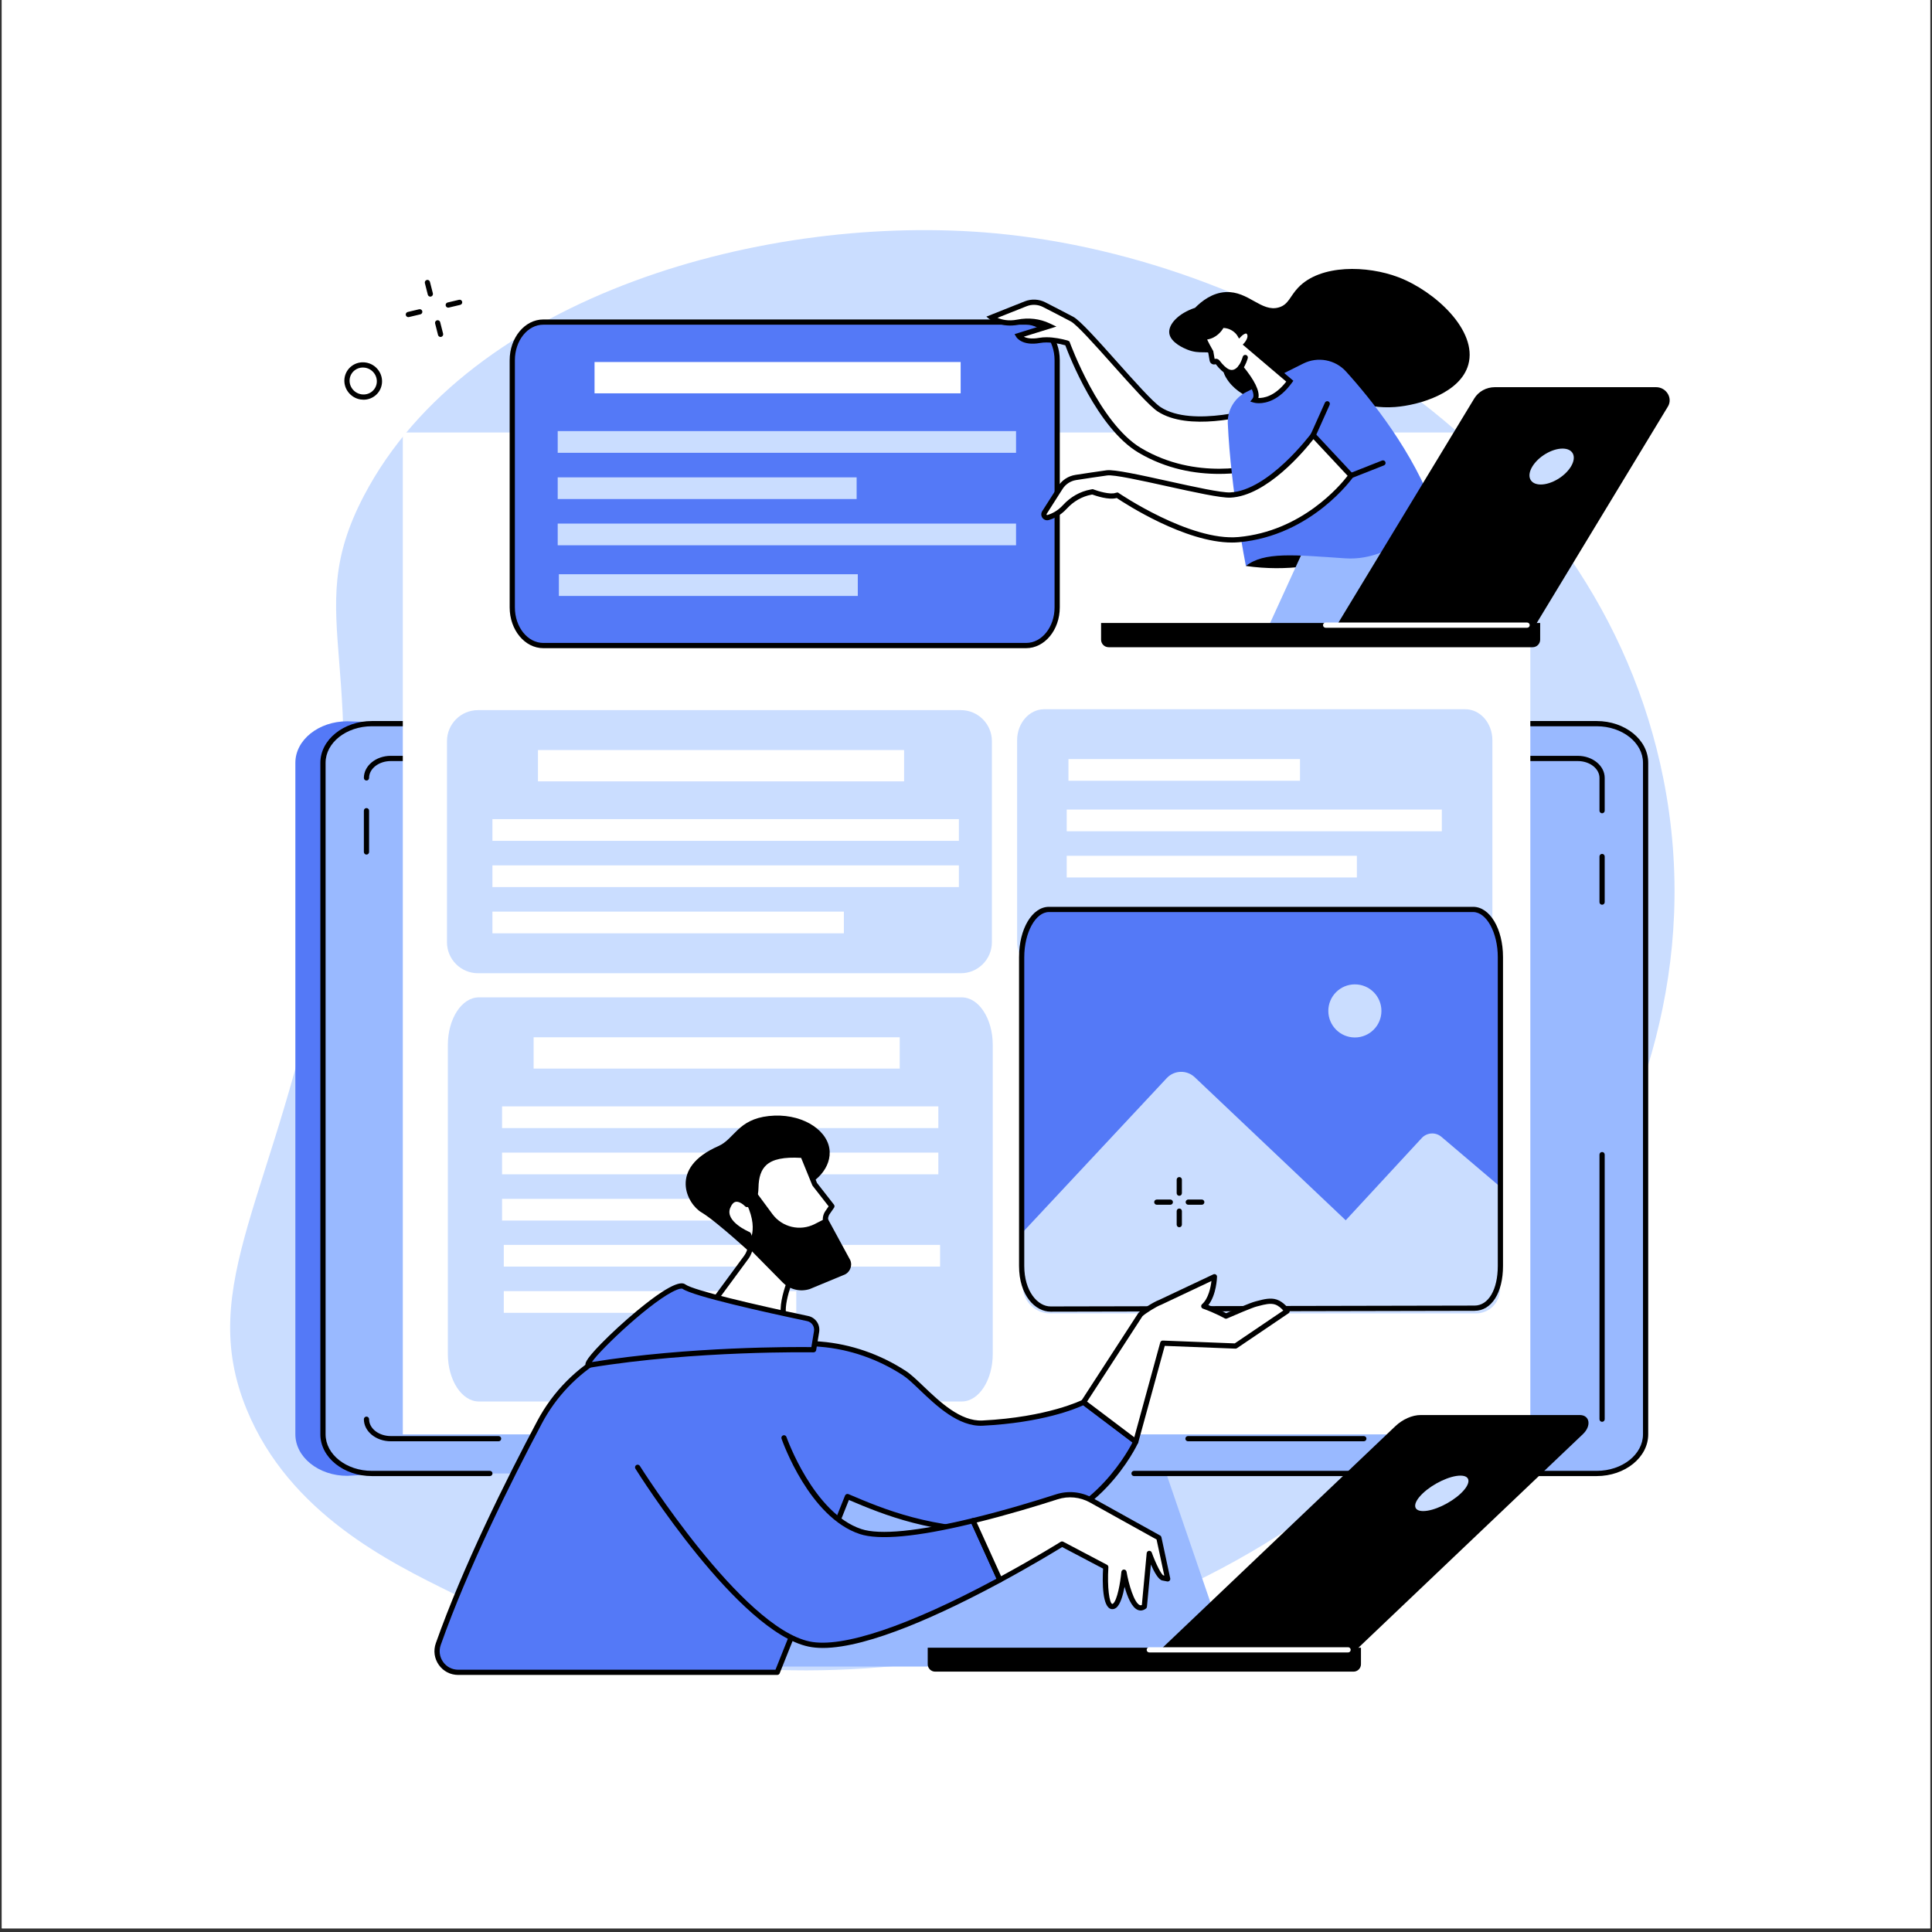 <svg xmlns="http://www.w3.org/2000/svg" xmlns:xlink="http://www.w3.org/1999/xlink" width="700" viewBox="0 0 525 525" height="700" preserveAspectRatio="xMidYMid meet"><rect x="0" y="0" width="525" height="525" fill="#333333" stroke="none"/><defs><clipPath id="2f34af3a72"><path d="M 0.5 0 L 524.5 0 L 524.5 524 L 0.5 524 Z M 0.5 0 " clip-rule="nonzero"></path></clipPath></defs><g clip-path="url(#2f34af3a72)"><path fill="#ffffff" d="M 0.5 0 L 524.5 0 L 524.5 524 L 0.5 524 Z M 0.5 0 " fill-opacity="1" fill-rule="nonzero"></path><path fill="#ffffff" d="M 0.5 0 L 524.5 0 L 524.5 524 L 0.5 524 Z M 0.5 0 " fill-opacity="1" fill-rule="nonzero"></path></g><path fill="#caddff" d="M 67.09 383.137 C 78.672 411.172 105.699 424.445 122.973 432.93 C 191.066 466.375 294.469 462.535 368.863 401.68 C 386.273 387.434 472.078 312.82 452.02 211.684 C 434.289 122.277 345.363 70.352 270.496 63.406 C 208.477 57.648 127.5 80.152 98.914 134.668 C 80.941 168.945 102.574 179.852 87.91 257.543 C 75.215 324.789 52.922 348.852 67.09 383.137 " fill-opacity="1" fill-rule="nonzero"></path><path fill="#5479f7" d="M 421.215 206.098 L 94.359 196.004 C 86.586 196.004 80.262 201.062 80.262 207.277 L 80.262 389.762 C 80.262 395.98 86.586 401.039 94.359 401.039 L 212.461 394.637 L 197.297 438.898 L 181.254 439 C 176.25 439 172.184 442.254 172.184 446.258 C 172.184 450.258 176.25 453.512 181.254 453.512 L 315.613 448.387 C 320.617 448.387 311.254 401.039 311.254 401.039 C 311.254 401.039 428.988 206.098 421.215 206.098 " fill-opacity="1" fill-rule="nonzero"></path><path fill="#99b9ff" d="M 309.145 377.707 L 225.793 377.707 L 202.148 446.727 L 332.789 446.727 L 309.145 377.707 " fill-opacity="1" fill-rule="nonzero"></path><path fill="#99b9ff" d="M 433.875 196.645 L 101.062 196.645 C 93.719 196.645 87.762 201.406 87.762 207.277 L 87.762 389.762 C 87.762 395.637 93.719 400.398 101.062 400.398 L 433.875 400.398 C 441.219 400.398 447.172 395.637 447.172 389.762 L 447.172 207.277 C 447.172 201.406 441.219 196.645 433.875 196.645 " fill-opacity="1" fill-rule="nonzero"></path><path fill="#99b9ff" d="M 346.977 439.637 L 187.961 439.637 C 183.391 439.637 179.684 442.602 179.684 446.258 C 179.684 449.91 183.391 452.875 187.961 452.875 L 346.977 452.875 C 351.547 452.875 355.254 449.91 355.254 446.258 C 355.254 442.602 351.547 439.637 346.977 439.637 " fill-opacity="1" fill-rule="nonzero"></path><path fill="#000000" d="M 335.41 453.586 L 293.465 453.586 C 293.07 453.586 292.754 453.27 292.754 452.875 C 292.754 452.484 293.07 452.168 293.465 452.168 L 335.41 452.168 C 335.801 452.168 336.121 452.484 336.121 452.875 C 336.121 453.27 335.801 453.586 335.41 453.586 " fill-opacity="1" fill-rule="nonzero"></path><path fill="#000000" d="M 433.871 401.109 L 308.156 401.109 C 307.766 401.109 307.449 400.793 307.449 400.398 C 307.449 400.008 307.766 399.691 308.156 399.691 L 433.871 399.691 C 440.816 399.691 446.465 395.238 446.465 389.766 L 446.465 207.281 C 446.465 201.809 440.816 197.352 433.871 197.352 L 101.062 197.352 C 94.121 197.352 88.473 201.809 88.473 207.281 L 88.473 389.766 C 88.473 395.238 94.121 399.691 101.062 399.691 L 133.117 399.691 C 133.512 399.691 133.828 400.008 133.828 400.398 C 133.828 400.793 133.512 401.109 133.117 401.109 L 101.062 401.109 C 93.34 401.109 87.055 396.02 87.055 389.766 L 87.055 207.281 C 87.055 201.023 93.34 195.934 101.062 195.934 L 433.871 195.934 C 441.598 195.934 447.883 201.023 447.883 207.281 L 447.883 389.766 C 447.883 396.02 441.598 401.109 433.871 401.109 " fill-opacity="1" fill-rule="nonzero"></path><path fill="#000000" d="M 435.348 386.363 C 434.957 386.363 434.641 386.047 434.641 385.656 L 434.641 313.754 C 434.641 313.363 434.957 313.047 435.348 313.047 C 435.742 313.047 436.059 313.363 436.059 313.754 L 436.059 385.656 C 436.059 386.047 435.742 386.363 435.348 386.363 " fill-opacity="1" fill-rule="nonzero"></path><path fill="#000000" d="M 370.605 391.652 L 322.824 391.652 C 322.434 391.652 322.117 391.336 322.117 390.945 C 322.117 390.551 322.434 390.234 322.824 390.234 L 370.605 390.234 C 370.996 390.234 371.316 390.551 371.316 390.945 C 371.316 391.336 370.996 391.652 370.605 391.652 " fill-opacity="1" fill-rule="nonzero"></path><path fill="#000000" d="M 135.484 391.652 L 106.199 391.652 C 102.16 391.652 98.879 388.961 98.879 385.656 C 98.879 385.266 99.195 384.945 99.586 384.945 C 99.977 384.945 100.297 385.266 100.297 385.656 C 100.297 388.18 102.945 390.234 106.199 390.234 L 135.484 390.234 C 135.875 390.234 136.195 390.551 136.195 390.945 C 136.195 391.336 135.875 391.652 135.484 391.652 " fill-opacity="1" fill-rule="nonzero"></path><path fill="#000000" d="M 99.586 232.223 C 99.195 232.223 98.879 231.902 98.879 231.508 L 98.879 220.289 C 98.879 219.898 99.195 219.582 99.586 219.582 C 99.977 219.582 100.297 219.898 100.297 220.289 L 100.297 231.508 C 100.297 231.902 99.977 232.223 99.586 232.223 " fill-opacity="1" fill-rule="nonzero"></path><path fill="#000000" d="M 99.586 212.098 C 99.195 212.098 98.879 211.777 98.879 211.387 C 98.879 208.078 102.16 205.387 106.199 205.387 L 125.383 205.387 C 125.773 205.387 126.09 205.703 126.09 206.098 C 126.09 206.488 125.773 206.809 125.383 206.809 L 106.199 206.809 C 102.945 206.809 100.297 208.863 100.297 211.387 C 100.297 211.777 99.977 212.098 99.586 212.098 " fill-opacity="1" fill-rule="nonzero"></path><path fill="#000000" d="M 435.348 221 C 434.957 221 434.641 220.684 434.641 220.289 L 434.641 211.387 C 434.641 208.863 431.992 206.809 428.734 206.809 L 409.012 206.809 C 408.621 206.809 408.301 206.488 408.301 206.098 C 408.301 205.707 408.621 205.391 409.012 205.391 L 428.734 205.391 C 432.773 205.391 436.059 208.078 436.059 211.387 L 436.059 220.289 C 436.059 220.684 435.742 221 435.348 221 " fill-opacity="1" fill-rule="nonzero"></path><path fill="#000000" d="M 435.348 245.852 C 434.957 245.852 434.641 245.535 434.641 245.145 L 434.641 232.746 C 434.641 232.355 434.957 232.035 435.348 232.035 C 435.742 232.035 436.059 232.355 436.059 232.746 L 436.059 245.145 C 436.059 245.535 435.742 245.852 435.348 245.852 " fill-opacity="1" fill-rule="nonzero"></path><path fill="#ffffff" d="M 415.848 389.777 L 109.461 389.777 L 109.461 117.527 L 415.848 117.527 L 415.848 389.777 " fill-opacity="1" fill-rule="nonzero"></path><path fill="#caddff" d="M 261.105 192.969 L 129.895 192.969 C 125.238 192.969 121.461 196.742 121.461 201.398 L 121.461 256.035 C 121.461 260.691 125.238 264.465 129.895 264.465 L 261.105 264.465 C 265.758 264.465 269.535 260.691 269.535 256.035 L 269.535 201.398 C 269.535 196.742 265.758 192.969 261.105 192.969 " fill-opacity="1" fill-rule="nonzero"></path><path fill="#ffffff" d="M 245.676 212.324 L 146.188 212.324 L 146.188 203.816 L 245.676 203.816 L 245.676 212.324 " fill-opacity="1" fill-rule="nonzero"></path><path fill="#ffffff" d="M 260.566 228.488 L 133.812 228.488 L 133.812 222.59 L 260.566 222.59 L 260.566 228.488 " fill-opacity="1" fill-rule="nonzero"></path><path fill="#ffffff" d="M 260.566 241.051 L 133.812 241.051 L 133.812 235.156 L 260.566 235.156 L 260.566 241.051 " fill-opacity="1" fill-rule="nonzero"></path><path fill="#ffffff" d="M 229.312 253.617 L 133.812 253.617 L 133.812 247.723 L 229.312 247.723 L 229.312 253.617 " fill-opacity="1" fill-rule="nonzero"></path><path fill="#caddff" d="M 398.188 192.73 L 283.742 192.73 C 279.684 192.73 276.391 196.504 276.391 201.16 L 276.391 255.801 C 276.391 260.457 279.684 264.23 283.742 264.23 L 398.188 264.23 C 402.246 264.23 405.539 260.457 405.539 255.801 L 405.539 201.16 C 405.539 196.504 402.246 192.73 398.188 192.73 " fill-opacity="1" fill-rule="nonzero"></path><path fill="#ffffff" d="M 391.805 225.883 L 289.867 225.883 L 289.867 219.988 L 391.805 219.988 L 391.805 225.883 " fill-opacity="1" fill-rule="nonzero"></path><path fill="#ffffff" d="M 353.258 212.164 L 290.34 212.164 L 290.34 206.27 L 353.258 206.27 L 353.258 212.164 " fill-opacity="1" fill-rule="nonzero"></path><path fill="#ffffff" d="M 368.715 238.445 L 289.867 238.445 L 289.867 232.551 L 368.715 232.551 L 368.715 238.445 " fill-opacity="1" fill-rule="nonzero"></path><path fill="#caddff" d="M 391.805 251.012 L 289.867 251.012 L 289.867 245.117 L 391.805 245.117 L 391.805 251.012 " fill-opacity="1" fill-rule="nonzero"></path><path fill="#caddff" d="M 261.34 271.023 L 130.129 271.023 C 125.473 271.023 121.699 276.82 121.699 283.969 L 121.699 367.891 C 121.699 375.039 125.473 380.84 130.129 380.84 L 261.34 380.84 C 265.996 380.84 269.77 375.039 269.77 367.891 L 269.77 283.969 C 269.77 276.82 265.996 271.023 261.34 271.023 " fill-opacity="1" fill-rule="nonzero"></path><path fill="#ffffff" d="M 244.492 290.379 L 145.004 290.379 L 145.004 281.871 L 244.492 281.871 L 244.492 290.379 " fill-opacity="1" fill-rule="nonzero"></path><path fill="#ffffff" d="M 254.984 306.543 L 136.43 306.543 L 136.43 300.645 L 254.984 300.645 L 254.984 306.543 " fill-opacity="1" fill-rule="nonzero"></path><path fill="#ffffff" d="M 254.984 319.105 L 136.43 319.105 L 136.43 313.211 L 254.984 313.211 L 254.984 319.105 " fill-opacity="1" fill-rule="nonzero"></path><path fill="#ffffff" d="M 219.219 331.672 L 136.43 331.672 L 136.43 325.777 L 219.219 325.777 L 219.219 331.672 " fill-opacity="1" fill-rule="nonzero"></path><path fill="#ffffff" d="M 255.457 344.18 L 136.902 344.18 L 136.902 338.285 L 255.457 338.285 L 255.457 344.18 " fill-opacity="1" fill-rule="nonzero"></path><path fill="#ffffff" d="M 216.379 356.746 L 136.902 356.746 L 136.902 350.848 L 216.379 350.848 L 216.379 356.746 " fill-opacity="1" fill-rule="nonzero"></path><path fill="#5479f7" d="M 400.312 247.133 L 285.031 247.133 C 280.938 247.133 277.625 252.926 277.625 260.078 L 277.625 344 C 277.625 351.148 281.406 355.723 285.496 355.723 L 400.691 355.488 C 404.781 355.488 407.719 351.148 407.719 344 L 407.719 260.078 C 407.719 252.926 404.402 247.133 400.312 247.133 " fill-opacity="1" fill-rule="nonzero"></path><path fill="#caddff" d="M 276.98 335.852 L 317.055 292.961 C 319.086 290.789 322.5 290.684 324.66 292.73 L 365.684 331.598 L 386.344 309.25 C 387.754 307.727 390.113 307.582 391.695 308.926 L 407.789 322.605 L 407.594 350.426 C 407.57 354.012 404.66 356.906 401.074 356.906 L 285.383 356.906 C 281.453 356.906 278.191 353.859 277.93 349.938 L 276.98 335.852 " fill-opacity="1" fill-rule="nonzero"></path><path fill="#caddff" d="M 375.387 274.707 C 375.387 278.691 372.156 281.922 368.172 281.922 C 364.188 281.922 360.957 278.691 360.957 274.707 C 360.957 270.719 364.188 267.492 368.172 267.492 C 372.156 267.492 375.387 270.719 375.387 274.707 " fill-opacity="1" fill-rule="nonzero"></path><path fill="#000000" d="M 285.031 247.84 C 281.398 247.84 278.332 253.445 278.332 260.078 L 278.332 344 C 278.332 350.895 281.973 355.012 285.496 355.012 L 400.688 354.777 C 404.473 354.777 407.008 350.445 407.008 344 L 407.008 260.078 C 407.008 253.445 403.941 247.84 400.312 247.84 Z M 285.496 356.434 C 281.336 356.434 276.914 352.074 276.914 344 L 276.914 260.078 C 276.914 252.418 280.48 246.422 285.031 246.422 L 400.312 246.422 C 404.863 246.422 408.426 252.418 408.426 260.078 L 408.426 344 C 408.426 351.293 405.316 356.195 400.691 356.195 L 285.496 356.434 " fill-opacity="1" fill-rule="nonzero"></path><path fill="#5479f7" d="M 278.844 87.523 L 147.633 87.523 C 142.977 87.523 139.203 92.164 139.203 97.887 L 139.203 165.059 C 139.203 170.781 142.977 175.422 147.633 175.422 L 278.844 175.422 C 283.5 175.422 287.277 170.781 287.277 165.059 L 287.277 97.887 C 287.277 92.164 283.5 87.523 278.844 87.523 " fill-opacity="1" fill-rule="nonzero"></path><path fill="#000000" d="M 147.633 88.23 C 143.375 88.23 139.914 92.562 139.914 97.887 L 139.914 165.059 C 139.914 170.383 143.375 174.711 147.633 174.711 L 278.848 174.711 C 283.102 174.711 286.566 170.383 286.566 165.059 L 286.566 97.887 C 286.566 92.562 283.102 88.23 278.848 88.23 Z M 278.848 176.133 L 147.633 176.133 C 142.594 176.133 138.496 171.164 138.496 165.059 L 138.496 97.887 C 138.496 91.781 142.594 86.812 147.633 86.812 L 278.848 86.812 C 283.883 86.812 287.984 91.781 287.984 97.887 L 287.984 165.059 C 287.984 171.164 283.883 176.133 278.848 176.133 " fill-opacity="1" fill-rule="nonzero"></path><path fill="#ffffff" d="M 261.047 106.883 L 161.562 106.883 L 161.562 98.375 L 261.047 98.375 L 261.047 106.883 " fill-opacity="1" fill-rule="nonzero"></path><path fill="#caddff" d="M 276.098 123.043 L 151.551 123.043 L 151.551 117.145 L 276.098 117.145 L 276.098 123.043 " fill-opacity="1" fill-rule="nonzero"></path><path fill="#caddff" d="M 232.781 135.609 L 151.551 135.609 L 151.551 129.715 L 232.781 129.715 L 232.781 135.609 " fill-opacity="1" fill-rule="nonzero"></path><path fill="#caddff" d="M 233.098 161.941 L 151.867 161.941 L 151.867 156.043 L 233.098 156.043 L 233.098 161.941 " fill-opacity="1" fill-rule="nonzero"></path><path fill="#caddff" d="M 276.098 148.172 L 151.551 148.172 L 151.551 142.277 L 276.098 142.277 L 276.098 148.172 " fill-opacity="1" fill-rule="nonzero"></path><path fill="#000000" d="M 333.148 102.59 C 336.715 108.672 345.078 109.871 346.957 110.078 C 354.582 110.934 360.207 107.27 361.727 106.203 C 364.371 107.824 370.766 111.238 379.121 110.602 C 385.719 110.094 396.844 106.801 399 99.078 C 401.578 89.836 389.949 79.109 379.973 75.32 C 371.605 72.141 358.855 71.734 352.75 78.168 C 350.504 80.531 350.164 82.762 347.512 83.535 C 342.762 84.922 339.266 79.07 333.102 79.371 C 329.41 79.547 326.523 81.852 324.742 83.645 C 320.195 85.145 317.406 88.164 317.746 90.59 C 318.102 93.121 321.797 94.656 322.52 94.953 C 326.27 96.508 328.254 94.941 330.473 96.566 C 332.438 98.008 331.641 100.016 333.148 102.59 " fill-opacity="1" fill-rule="nonzero"></path><path fill="#ffffff" d="M 342.777 111.211 C 342.777 111.211 324.066 117.188 314.969 111.211 C 310.695 108.402 294.777 88.555 291.324 86.723 C 289.227 85.602 285.965 83.93 283.73 82.785 C 282.172 81.988 280.352 81.906 278.723 82.551 L 269.426 86.25 C 269.426 86.25 272.133 88.422 276.539 87.555 C 279.383 86.992 282.328 87.277 284.945 88.52 L 285.125 88.602 L 276.77 91.203 C 276.77 91.203 278.039 93.312 282.512 92.5 C 284.875 92.074 287.727 92.605 289.887 93.203 L 290.039 93.281 C 290.039 93.281 298.023 115.445 309.734 122.383 C 326.773 132.477 344.676 126.133 344.676 126.133 L 342.777 111.211 " fill-opacity="1" fill-rule="nonzero"></path><path fill="#000000" d="M 284.367 91.641 C 286.395 91.641 288.496 92.086 290.074 92.52 L 290.215 92.574 L 290.613 92.781 L 290.707 93.039 C 290.789 93.262 298.738 115.047 310.098 121.773 C 325.027 130.621 340.805 126.57 343.898 125.637 L 342.176 112.133 C 338.41 113.23 322.867 117.246 314.578 111.805 C 312.379 110.359 307.535 104.926 302.402 99.18 C 297.594 93.785 292.613 88.211 290.988 87.348 C 288.781 86.172 285.293 84.383 283.406 83.418 C 282.031 82.719 280.418 82.641 278.984 83.211 L 271.055 86.363 C 272.16 86.844 274 87.332 276.402 86.859 C 279.496 86.246 282.547 86.602 285.246 87.879 L 287.07 88.742 L 278.215 91.496 C 278.949 91.867 280.246 92.191 282.387 91.805 C 283.023 91.688 283.691 91.641 284.367 91.641 Z M 331.25 128.777 C 324.871 128.777 317.012 127.523 309.371 122.996 C 298.191 116.375 290.531 96.645 289.484 93.828 C 287.535 93.309 284.84 92.805 282.637 93.199 C 277.738 94.086 276.223 91.672 276.16 91.566 L 275.699 90.797 L 282.992 88.523 C 281.004 87.918 278.848 87.82 276.676 88.25 C 272 89.168 269.102 86.898 268.98 86.805 L 268.031 86.043 L 278.457 81.891 C 280.273 81.172 282.312 81.266 284.051 82.152 C 285.941 83.121 289.438 84.918 291.656 86.094 C 293.504 87.078 298.34 92.496 303.465 98.234 C 308.305 103.664 313.312 109.273 315.359 110.617 C 324.066 116.34 342.375 110.598 342.559 110.535 L 343.371 110.277 L 345.453 126.613 L 344.91 126.805 C 344.809 126.84 339.172 128.777 331.25 128.777 " fill-opacity="1" fill-rule="nonzero"></path><path fill="#000000" d="M 377.539 146.004 C 377.539 146.004 361.266 157.051 338.562 153.797 C 338.562 153.797 341.629 147.871 346.879 145.742 C 352.125 143.617 377.539 146.004 377.539 146.004 " fill-opacity="1" fill-rule="nonzero"></path><path fill="#99b9ff" d="M 399.93 173.879 C 398.918 149.094 384.633 139.961 384.633 139.961 L 355.188 147.305 L 343.043 173.879 L 399.93 173.879 " fill-opacity="1" fill-rule="nonzero"></path><path fill="#5479f7" d="M 338.676 106.52 L 354.156 98.789 C 358.082 96.828 362.832 97.711 365.773 100.965 C 372.527 108.422 384.164 122.832 390.012 139.238 C 390.012 139.238 379.496 152.656 365.586 151.723 C 351.68 150.785 343.48 149.891 338.559 153.801 C 338.559 153.801 334.469 133.23 333.641 115.062 C 333.48 111.473 335.457 108.125 338.676 106.52 " fill-opacity="1" fill-rule="nonzero"></path><path fill="#ffffff" d="M 338.711 93.59 C 338.734 93.559 340.32 91.75 339.449 90.422 C 338.578 89.086 336.844 90.855 336.844 90.855 C 336.844 90.855 335.379 88.316 332.027 88.402 C 332.027 88.402 330.598 91.656 326.945 91.637 C 326.945 91.637 327.777 93.539 329.012 95.648 L 329.406 97.922 C 329.469 98.266 329.852 98.441 330.152 98.266 C 330.379 98.133 330.664 98.191 330.824 98.402 C 331.727 99.586 332.707 100.582 333.668 101.016 C 335.012 101.617 336.215 100.996 337.125 99.84 C 339.258 102.426 342.41 106.828 340.941 108.734 C 340.941 108.734 345.742 110.125 350.492 103.594 L 338.711 93.59 " fill-opacity="1" fill-rule="nonzero"></path><path fill="#000000" d="M 341.961 108.148 C 343.379 108.188 346.387 107.723 349.527 103.699 L 337.703 93.656 L 338.18 93.117 C 338.508 92.742 339.324 91.523 338.859 90.809 C 338.75 90.645 338.672 90.637 338.629 90.633 C 338.285 90.602 337.672 91.027 337.352 91.352 L 336.699 92.012 L 336.23 91.207 C 336.184 91.129 335.035 89.234 332.453 89.117 C 331.953 89.977 330.59 91.848 328.023 92.262 C 328.379 93.008 328.945 94.117 329.625 95.289 L 329.691 95.398 L 330.062 97.531 C 330.543 97.391 331.074 97.555 331.391 97.969 C 332.344 99.219 333.207 100.027 333.961 100.363 C 334.867 100.77 335.75 100.449 336.566 99.398 L 337.113 98.703 L 337.676 99.383 C 340.922 103.32 342.359 106.262 341.961 108.148 Z M 342.121 109.57 C 341.312 109.57 340.809 109.434 340.742 109.414 L 339.746 109.121 L 340.379 108.297 C 341.172 107.273 339.914 104.48 337.098 100.926 C 335.98 101.961 334.66 102.234 333.379 101.66 C 332.426 101.23 331.434 100.344 330.355 98.953 C 330.051 99.078 329.703 99.07 329.395 98.93 C 329.035 98.766 328.781 98.43 328.711 98.043 L 328.34 95.895 C 327.133 93.82 326.332 91.996 326.297 91.922 L 325.859 90.922 L 326.953 90.926 C 326.961 90.926 326.969 90.926 326.977 90.926 C 330.105 90.926 331.367 88.148 331.379 88.117 L 331.562 87.707 L 332.012 87.695 C 334.637 87.629 336.223 88.973 336.965 89.828 C 337.426 89.496 338.09 89.156 338.766 89.223 C 339.133 89.258 339.648 89.426 340.047 90.031 C 340.859 91.273 340.188 92.695 339.68 93.477 L 351.457 103.477 L 351.066 104.008 C 347.574 108.812 344.012 109.566 342.121 109.57 " fill-opacity="1" fill-rule="nonzero"></path><path fill="#000000" d="M 337.125 100.547 C 336.961 100.547 336.801 100.492 336.668 100.379 C 336.367 100.129 336.328 99.68 336.582 99.379 C 337.098 98.77 337.57 97.414 337.707 96.941 C 337.816 96.566 338.211 96.352 338.59 96.461 C 338.965 96.574 339.18 96.965 339.07 97.34 C 339.012 97.543 338.469 99.348 337.668 100.293 C 337.527 100.461 337.328 100.547 337.125 100.547 " fill-opacity="1" fill-rule="nonzero"></path><path fill="#ffffff" d="M 356.852 118.246 C 356.852 118.246 345.18 134.043 334.305 134.516 C 329.195 134.738 304.676 127.965 300.801 128.492 C 298.445 128.816 294.82 129.367 292.34 129.75 C 290.609 130.016 289.078 131.016 288.141 132.488 L 283.809 139.289 C 283.371 139.973 284.004 140.852 284.789 140.633 C 286.066 140.273 287.773 139.484 289.359 137.754 C 291.254 135.691 293.711 134.234 296.461 133.727 L 296.875 133.652 C 296.875 133.652 301.324 135.371 303.426 134.59 L 303.598 134.566 C 303.598 134.566 323.043 147.867 336.598 146.641 C 356.32 144.859 367.125 129.234 367.125 129.234 L 356.852 118.246 " fill-opacity="1" fill-rule="nonzero"></path><path fill="#000000" d="M 303.77 133.824 L 304 133.98 C 304.191 134.113 323.395 147.129 336.535 145.934 C 353.797 144.371 364.238 131.852 366.203 129.289 L 356.906 119.344 C 354.492 122.438 344.238 134.793 334.34 135.227 C 331.707 135.332 324.598 133.773 317.074 132.113 C 310.02 130.555 302.715 128.945 300.898 129.195 C 298.586 129.512 295.027 130.055 292.445 130.449 C 290.922 130.684 289.57 131.566 288.742 132.871 L 284.41 139.668 C 284.352 139.758 284.383 139.836 284.418 139.887 C 284.488 139.98 284.57 139.957 284.598 139.949 C 285.695 139.641 287.32 138.926 288.84 137.27 C 290.906 135.02 293.496 133.555 296.332 133.031 L 296.941 132.918 L 297.129 132.988 C 298.297 133.438 301.664 134.488 303.18 133.926 L 303.328 133.887 Z M 334.762 147.43 C 322.027 147.43 305.801 136.898 303.457 135.328 C 301.32 135.949 297.754 134.73 296.805 134.383 L 296.59 134.422 C 294.062 134.895 291.742 136.207 289.883 138.234 C 288.141 140.133 286.254 140.957 284.98 141.316 C 284.34 141.492 283.676 141.266 283.277 140.73 C 282.875 140.188 282.848 139.473 283.211 138.91 L 287.543 132.109 C 288.594 130.461 290.301 129.344 292.234 129.047 C 294.816 128.652 298.383 128.109 300.703 127.793 C 302.781 127.512 309.871 129.07 317.383 130.727 C 324.484 132.293 331.824 133.918 334.277 133.809 C 344.688 133.352 356.168 117.98 356.281 117.824 L 356.789 117.141 L 368.035 129.168 L 367.711 129.641 C 367.602 129.797 356.488 145.555 336.664 147.348 C 336.039 147.406 335.402 147.43 334.762 147.43 " fill-opacity="1" fill-rule="nonzero"></path><path fill="#000000" d="M 356.852 118.957 C 356.754 118.957 356.656 118.938 356.562 118.895 C 356.203 118.734 356.047 118.312 356.203 117.957 L 360.023 109.434 C 360.184 109.074 360.605 108.914 360.965 109.074 C 361.316 109.234 361.477 109.656 361.316 110.016 L 357.5 118.535 C 357.383 118.801 357.125 118.957 356.852 118.957 " fill-opacity="1" fill-rule="nonzero"></path><path fill="#000000" d="M 367.129 129.945 C 366.844 129.945 366.574 129.777 366.469 129.496 C 366.324 129.133 366.5 128.719 366.867 128.574 L 375.551 125.145 C 375.914 125.004 376.328 125.184 376.469 125.547 C 376.613 125.91 376.434 126.324 376.07 126.465 L 367.387 129.895 C 367.301 129.93 367.215 129.945 367.129 129.945 " fill-opacity="1" fill-rule="nonzero"></path><path fill="#000000" d="M 417.281 169.809 L 363.328 169.809 L 400.605 108.297 C 401.77 106.375 403.895 105.211 406.234 105.211 L 450.02 105.211 C 452.801 105.211 454.625 108.184 453.238 110.469 L 417.281 169.809 " fill-opacity="1" fill-rule="nonzero"></path><path fill="#caddff" d="M 426.887 126.781 C 425.25 129.477 421.578 131.66 418.684 131.66 C 415.785 131.66 414.758 129.477 416.395 126.781 C 418.023 124.082 421.699 121.898 424.598 121.898 C 427.492 121.898 428.52 124.082 426.887 126.781 " fill-opacity="1" fill-rule="nonzero"></path><path fill="#000000" d="M 416.473 175.875 L 301.258 175.875 C 300.125 175.875 299.207 174.961 299.207 173.824 L 299.207 169.289 L 418.523 169.289 L 418.523 173.824 C 418.523 174.961 417.602 175.875 416.473 175.875 " fill-opacity="1" fill-rule="nonzero"></path><path fill="#ffffff" d="M 414.977 170.586 L 360.227 170.586 C 359.836 170.586 359.516 170.266 359.516 169.879 C 359.516 169.484 359.836 169.164 360.227 169.164 L 414.977 169.164 C 415.367 169.164 415.688 169.484 415.688 169.879 C 415.688 170.266 415.367 170.586 414.977 170.586 " fill-opacity="1" fill-rule="nonzero"></path><path fill="#000000" d="M 368.598 448.262 L 315.367 448.262 L 379.16 387.562 C 381.152 385.668 383.762 384.52 386.07 384.52 L 429.277 384.52 C 432.02 384.52 432.508 387.457 430.141 389.707 L 368.598 448.262 " fill-opacity="1" fill-rule="nonzero"></path><path fill="#caddff" d="M 396.973 405.805 C 394.176 408.465 389.594 410.617 386.734 410.617 C 383.875 410.617 383.824 408.465 386.621 405.805 C 389.414 403.145 394 400.984 396.859 400.984 C 399.719 400.984 399.77 403.145 396.973 405.805 " fill-opacity="1" fill-rule="nonzero"></path><path fill="#000000" d="M 367.805 454.25 L 254.117 454.25 C 253 454.25 252.098 453.344 252.098 452.227 L 252.098 447.75 L 369.828 447.75 L 369.828 452.227 C 369.828 453.344 368.922 454.25 367.805 454.25 " fill-opacity="1" fill-rule="nonzero"></path><path fill="#ffffff" d="M 366.328 449.035 L 312.309 449.035 C 311.914 449.035 311.598 448.719 311.598 448.328 C 311.598 447.934 311.914 447.617 312.309 447.617 L 366.328 447.617 C 366.723 447.617 367.039 447.934 367.039 448.328 C 367.039 448.719 366.723 449.035 366.328 449.035 " fill-opacity="1" fill-rule="nonzero"></path><path fill="#000000" d="M 205.734 342.047 C 205.734 342.047 194.719 331.863 190.68 329.496 C 186.637 327.125 181.605 317.406 195.184 311.453 C 199.586 309.527 200.453 304.18 208.93 303.266 C 217.406 302.355 224.445 306.66 225.355 312.004 C 226.27 317.348 221.203 321.98 217.414 322.598 C 213.625 323.215 205.734 342.047 205.734 342.047 " fill-opacity="1" fill-rule="nonzero"></path><path fill="#ffffff" d="M 224.875 329.484 L 226.055 327.777 L 221.387 321.805 L 218.188 313.957 C 209.145 313.344 205.52 315.816 205.398 322.754 C 205.324 327.199 202.98 327.309 202.98 327.309 C 202.98 327.309 199.543 323.605 197.766 327.996 C 195.984 332.387 203.379 335.438 203.379 335.438 C 204.34 337.465 204.109 339.855 202.781 341.664 L 189.629 359.535 C 189.629 359.535 214.289 366.062 214.547 362.176 C 214.625 361.07 214.25 360.129 213.672 359.348 C 210.828 355.473 215.965 345.008 215.965 345.008 L 224.195 341.684 C 225.703 341.07 226.508 339.422 226.055 337.855 L 224.426 332.258 C 224.152 331.312 224.316 330.293 224.875 329.484 " fill-opacity="1" fill-rule="nonzero"></path><path fill="#000000" d="M 190.82 359.109 C 199 361.215 211.66 363.758 213.727 362.273 C 213.836 362.195 213.84 362.152 213.84 362.125 C 213.895 361.305 213.645 360.512 213.102 359.766 C 210.039 355.598 215.109 345.141 215.328 344.695 C 215.406 344.539 215.539 344.414 215.699 344.352 L 223.93 341.023 C 225.105 340.551 225.727 339.273 225.371 338.055 L 223.742 332.457 C 223.41 331.301 223.609 330.07 224.293 329.082 L 225.176 327.805 L 220.828 322.242 C 220.789 322.188 220.754 322.133 220.73 322.074 L 217.699 314.641 C 212.992 314.367 209.977 314.996 208.23 316.602 C 206.836 317.887 206.16 319.844 206.109 322.766 C 206.023 327.82 203.137 328.012 203.016 328.016 C 202.805 328.027 202.605 327.941 202.461 327.789 C 202.09 327.395 200.91 326.402 199.934 326.582 C 199.34 326.691 198.832 327.258 198.422 328.266 C 196.93 331.949 203.586 334.754 203.652 334.781 C 203.812 334.848 203.945 334.973 204.023 335.133 C 205.094 337.402 204.84 340.062 203.352 342.086 Z M 211.047 364.09 C 204.297 364.09 191.234 360.691 189.449 360.219 C 189.223 360.16 189.039 359.992 188.961 359.77 C 188.883 359.547 188.918 359.301 189.059 359.113 L 202.211 341.242 C 203.336 339.715 203.57 337.719 202.844 335.977 C 201.445 335.344 195.273 332.258 197.109 327.73 C 197.711 326.246 198.574 325.387 199.684 325.184 C 201.176 324.91 202.586 325.98 203.191 326.527 C 203.66 326.32 204.641 325.559 204.691 322.742 C 204.746 319.449 205.59 317.098 207.27 315.555 C 209.379 313.621 212.863 312.887 218.234 313.25 C 218.504 313.27 218.742 313.441 218.844 313.691 L 222.008 321.445 L 226.617 327.344 C 226.805 327.586 226.816 327.926 226.641 328.184 L 225.461 329.887 C 225.02 330.523 224.891 331.316 225.105 332.059 L 226.734 337.66 C 227.293 339.578 226.316 341.59 224.461 342.34 L 216.484 345.562 C 215.059 348.559 212.184 356.117 214.242 358.926 C 214.996 359.949 215.336 361.055 215.258 362.223 C 215.234 362.559 215.094 363.039 214.559 363.426 C 213.902 363.898 212.652 364.09 211.047 364.09 " fill-opacity="1" fill-rule="nonzero"></path><path fill="#000000" d="M 203.645 321.453 L 209.898 329.918 C 212.555 333.504 217.41 334.648 221.387 332.625 L 224.781 330.891 L 231.059 342.449 C 231.73 344.094 230.859 345.961 229.168 346.5 L 220.047 350.285 C 217.441 351.121 214.586 350.418 212.66 348.469 L 202.855 338.531 C 202.855 338.531 206.574 335.078 202.98 327.309 C 199.391 319.535 203.645 321.453 203.645 321.453 " fill-opacity="1" fill-rule="nonzero"></path><path fill="#5479f7" d="M 308.637 391.758 L 294.441 381.035 C 294.441 381.035 285.188 385.801 267.004 386.715 C 258.258 387.152 250.312 376.105 245.797 373.16 C 238.965 368.699 231.164 365.941 223.035 365.273 L 190.359 362.582 C 172.305 361.098 155.09 370.496 146.605 386.504 C 137.527 403.621 126.281 426.449 119.102 446.762 C 117.777 450.504 120.535 454.438 124.508 454.438 L 211.211 454.438 L 230.289 406.668 C 239.793 410.711 252.969 416.316 273.629 416.043 C 297.598 415.73 308.637 391.758 308.637 391.758 " fill-opacity="1" fill-rule="nonzero"></path><path fill="#000000" d="M 186.609 363.141 C 170.191 363.141 155.012 372.16 147.23 386.836 C 138.75 402.828 127.102 426.25 119.77 446.996 C 119.215 448.566 119.445 450.25 120.406 451.605 C 121.359 452.953 122.855 453.727 124.508 453.727 L 210.73 453.727 L 229.629 406.402 C 229.699 406.227 229.84 406.086 230.016 406.012 C 230.191 405.938 230.391 405.938 230.566 406.012 C 240.074 410.062 253.078 415.605 273.617 415.336 C 294.922 415.055 305.969 395.406 307.738 391.973 L 294.363 381.863 C 292.371 382.793 283.281 386.605 267.039 387.422 C 260.465 387.766 254.355 381.922 249.898 377.668 C 248.145 375.996 246.629 374.547 245.41 373.754 C 238.613 369.316 230.855 366.629 222.973 365.98 L 190.301 363.289 C 189.066 363.188 187.836 363.141 186.609 363.141 Z M 211.211 455.145 L 124.508 455.145 C 122.387 455.145 120.473 454.152 119.246 452.422 C 118.02 450.684 117.723 448.535 118.43 446.523 C 125.793 425.691 137.473 402.207 145.977 386.172 C 154.605 369.902 172.051 360.367 190.418 361.875 L 223.09 364.566 C 231.203 365.234 239.191 368 246.184 372.562 C 247.516 373.43 249.074 374.918 250.875 376.641 C 255.387 380.945 260.996 386.301 266.969 386.004 C 284.754 385.109 294.027 380.449 294.121 380.406 C 294.363 380.281 294.652 380.309 294.871 380.469 L 309.062 391.191 C 309.328 391.395 309.418 391.754 309.281 392.059 C 309.164 392.305 306.406 398.227 300.633 404.273 C 295.289 409.875 286.266 416.586 273.637 416.754 C 253.297 417.023 240.242 411.672 230.68 407.602 L 211.871 454.699 C 211.766 454.969 211.504 455.145 211.211 455.145 " fill-opacity="1" fill-rule="nonzero"></path><path fill="#5479f7" d="M 233.848 416.18 C 220.34 411.711 213.043 390.715 213.043 390.715 L 173.27 398.723 C 173.27 398.723 200.836 442.715 219.832 446.742 C 231.676 449.254 255.465 438.086 271.711 429.309 C 269.629 424.703 266.633 418.098 264.41 413.234 C 252.535 416.125 239.98 418.215 233.848 416.18 " fill-opacity="1" fill-rule="nonzero"></path><path fill="#000000" d="M 223.605 447.812 C 222.195 447.812 220.883 447.691 219.688 447.438 C 200.613 443.395 173.801 400.906 172.668 399.102 C 172.461 398.77 172.559 398.332 172.891 398.121 C 173.223 397.914 173.664 398.012 173.871 398.344 C 174.145 398.781 201.492 442.129 219.98 446.047 C 228.82 447.926 246.848 441.867 270.789 429 C 268.777 424.551 266.09 418.617 264.008 414.062 C 249.086 417.652 238.863 418.59 233.625 416.855 C 219.941 412.324 212.676 391.816 212.371 390.945 C 212.242 390.574 212.438 390.172 212.809 390.043 C 213.18 389.914 213.582 390.109 213.711 390.48 C 213.785 390.688 221.055 411.199 234.07 415.508 C 239.051 417.156 249.484 416.133 264.242 412.547 C 264.574 412.465 264.914 412.633 265.059 412.941 C 267.262 417.762 270.242 424.344 272.355 429.02 C 272.508 429.355 272.375 429.758 272.047 429.934 C 256.445 438.359 236.148 447.812 223.605 447.812 " fill-opacity="1" fill-rule="nonzero"></path><path fill="#ffffff" d="M 314.914 417.879 L 296.504 407.648 C 293.66 406.074 290.293 405.738 287.199 406.738 C 282.066 408.391 273.43 411.043 264.41 413.234 C 266.633 418.098 269.629 424.703 271.711 429.309 C 281.531 424.008 288.598 419.578 288.598 419.578 L 300.48 425.836 C 300.48 425.836 299.82 436.27 302.18 436.555 C 304.539 436.844 305.426 427.219 305.426 427.219 C 305.426 427.219 307.457 439.168 310.961 436.555 L 312.305 422.125 C 312.305 422.125 314.633 428.516 315.969 428.781 C 317.301 429.043 317.301 429.043 317.301 429.043 L 314.914 417.879 " fill-opacity="1" fill-rule="nonzero"></path><path fill="#000000" d="M 305.426 426.508 C 305.77 426.508 306.07 426.758 306.125 427.102 C 306.703 430.5 308.203 435.559 309.723 436.168 C 309.855 436.223 310.031 436.258 310.285 436.141 L 311.598 422.059 C 311.629 421.727 311.887 421.461 312.215 421.418 C 312.543 421.375 312.859 421.57 312.973 421.879 C 314.105 424.988 315.555 427.836 316.133 428.09 L 316.383 428.141 L 314.285 418.344 L 296.156 408.27 C 293.496 406.793 290.309 406.477 287.414 407.414 C 282.066 409.137 273.973 411.609 265.414 413.719 C 267.461 418.211 270.07 423.965 272.043 428.324 C 281.387 423.25 288.152 419.02 288.223 418.977 C 288.434 418.844 288.703 418.832 288.926 418.949 L 300.812 425.211 C 301.059 425.34 301.207 425.602 301.191 425.883 C 300.84 431.379 301.48 435.758 302.266 435.852 C 302.285 435.852 302.34 435.859 302.457 435.766 C 303.613 434.832 304.457 429.988 304.719 427.152 C 304.754 426.797 305.043 426.523 305.398 426.508 C 305.406 426.508 305.418 426.508 305.426 426.508 Z M 309.969 437.637 C 309.672 437.637 309.406 437.57 309.195 437.484 C 307.504 436.809 306.316 433.797 305.59 431.184 C 305.16 433.449 304.453 435.98 303.348 436.871 C 302.867 437.258 302.402 437.297 302.094 437.262 C 299.48 436.945 299.551 429.793 299.746 426.25 L 288.625 420.395 C 287.082 421.348 280.559 425.336 272.047 429.934 C 271.871 430.027 271.668 430.047 271.484 429.98 C 271.297 429.918 271.145 429.781 271.062 429.602 C 268.949 424.93 265.969 418.348 263.766 413.531 C 263.676 413.34 263.68 413.117 263.773 412.926 C 263.863 412.738 264.035 412.598 264.242 412.547 C 273.066 410.402 281.477 407.836 286.98 406.062 C 290.246 405.008 293.844 405.359 296.848 407.031 L 315.258 417.258 C 315.438 417.355 315.562 417.531 315.605 417.73 L 317.996 428.895 C 318.047 429.129 317.977 429.371 317.809 429.543 C 317.641 429.711 317.398 429.785 317.164 429.738 L 315.828 429.477 C 314.805 429.273 313.656 427.219 312.738 425.129 L 311.668 436.621 C 311.648 436.82 311.547 437.004 311.383 437.125 C 310.867 437.508 310.383 437.637 309.969 437.637 " fill-opacity="1" fill-rule="nonzero"></path><path fill="#5479f7" d="M 221.082 366.777 L 221.895 361.852 C 222.168 360.207 221.098 358.645 219.469 358.297 C 211.34 356.586 188.809 351.707 185.875 349.637 C 182.289 347.109 156.305 371.59 160.199 370.945 C 189.207 366.168 221.082 366.777 221.082 366.777 " fill-opacity="1" fill-rule="nonzero"></path><path fill="#000000" d="M 185.188 350.164 C 184.957 350.164 184.559 350.227 183.902 350.492 C 177.539 353.031 163.242 366.57 160.848 370.121 C 187.191 365.875 215.941 366.004 220.484 366.059 L 221.195 361.738 C 221.406 360.465 220.582 359.258 219.32 358.992 C 207.918 356.59 188.355 352.254 185.469 350.219 C 185.461 350.215 185.387 350.164 185.188 350.164 Z M 160.066 371.668 C 159.473 371.668 159.242 371.273 159.18 371.137 C 158.965 370.664 158.637 369.953 163.375 365.102 C 166.105 362.309 169.73 358.984 173.074 356.211 C 183.809 347.312 185.672 348.625 186.285 349.059 C 188.559 350.66 204.992 354.523 219.613 357.605 C 221.621 358.027 222.93 359.945 222.594 361.969 L 221.785 366.891 C 221.727 367.238 221.418 367.488 221.07 367.484 C 220.75 367.48 188.922 366.934 160.316 371.648 C 160.227 371.664 160.145 371.668 160.066 371.668 " fill-opacity="1" fill-rule="nonzero"></path><path fill="#ffffff" d="M 309.898 357.219 C 310.668 356.426 313.93 354.359 315.266 353.895 L 330.008 346.934 C 330.008 346.934 329.863 352.5 327.117 354.938 C 330.574 356.164 333.148 357.637 333.148 357.637 C 333.148 357.637 339.801 354.707 341.348 354.328 C 342.895 353.953 344.98 353.238 346.715 353.812 C 348.453 354.391 349.762 356.273 349.762 356.273 L 335.738 365.77 L 315.973 364.996 L 308.637 391.758 L 294.445 381.035 L 309.898 357.219 " fill-opacity="1" fill-rule="nonzero"></path><path fill="#000000" d="M 295.398 380.867 L 308.23 390.562 L 315.285 364.805 C 315.371 364.488 315.668 364.266 315.996 364.285 L 335.531 365.051 L 348.723 356.121 C 348.242 355.578 347.426 354.797 346.488 354.488 C 345.199 354.055 343.539 354.492 342.207 354.844 C 341.969 354.906 341.734 354.965 341.516 355.02 C 340.297 355.316 335.27 357.477 333.434 358.285 C 333.227 358.375 332.988 358.363 332.793 358.25 C 332.77 358.238 330.23 356.793 326.879 355.605 C 326.641 355.523 326.469 355.32 326.422 355.074 C 326.371 354.824 326.457 354.574 326.648 354.406 C 328.398 352.855 328.996 349.789 329.199 348.098 L 315.566 354.539 C 315.543 354.551 315.52 354.559 315.5 354.566 C 314.289 354.988 311.23 356.914 310.449 357.668 Z M 308.637 392.469 C 308.484 392.469 308.332 392.418 308.207 392.324 L 294.016 381.602 C 293.719 381.379 293.645 380.961 293.848 380.648 L 309.301 356.832 C 309.324 356.793 309.355 356.754 309.387 356.723 C 310.219 355.871 313.516 353.77 314.992 353.238 L 329.707 346.293 C 329.926 346.188 330.188 346.203 330.395 346.34 C 330.602 346.473 330.723 346.703 330.715 346.949 C 330.707 347.168 330.566 351.82 328.359 354.641 C 330.691 355.539 332.484 356.465 333.184 356.844 C 334.555 356.246 339.773 353.984 341.18 353.641 C 341.391 353.59 341.613 353.531 341.844 353.469 C 343.359 353.074 345.246 352.578 346.941 353.141 C 348.879 353.785 350.285 355.785 350.344 355.871 C 350.449 356.027 350.492 356.219 350.457 356.406 C 350.422 356.594 350.316 356.758 350.156 356.863 L 336.133 366.355 C 336.012 366.441 335.859 366.48 335.707 366.477 L 316.508 365.727 L 309.32 391.949 C 309.258 392.172 309.09 392.355 308.863 392.43 C 308.793 392.457 308.715 392.469 308.637 392.469 " fill-opacity="1" fill-rule="nonzero"></path><path fill="#000000" d="M 116.938 80.605 C 116.621 80.605 116.332 80.395 116.25 80.07 L 115.457 76.941 C 115.359 76.559 115.59 76.172 115.973 76.078 C 116.352 75.984 116.738 76.211 116.832 76.59 L 117.629 79.723 C 117.723 80.102 117.492 80.488 117.113 80.586 C 117.055 80.598 116.996 80.605 116.938 80.605 " fill-opacity="1" fill-rule="nonzero"></path><path fill="#000000" d="M 110.965 86.176 C 110.645 86.176 110.355 85.957 110.277 85.633 C 110.184 85.25 110.422 84.867 110.801 84.777 L 113.898 84.039 C 114.281 83.949 114.664 84.184 114.754 84.566 C 114.844 84.945 114.609 85.332 114.227 85.422 L 111.129 86.156 C 111.074 86.168 111.02 86.176 110.965 86.176 " fill-opacity="1" fill-rule="nonzero"></path><path fill="#000000" d="M 121.801 83.598 C 121.48 83.598 121.191 83.379 121.113 83.051 C 121.023 82.672 121.258 82.289 121.641 82.199 L 124.734 81.465 C 125.117 81.371 125.5 81.605 125.59 81.988 C 125.68 82.371 125.445 82.75 125.062 82.844 L 121.969 83.578 C 121.91 83.594 121.855 83.598 121.801 83.598 " fill-opacity="1" fill-rule="nonzero"></path><path fill="#000000" d="M 119.719 91.562 C 119.402 91.562 119.113 91.352 119.031 91.031 L 118.238 87.895 C 118.141 87.516 118.371 87.129 118.754 87.035 C 119.133 86.938 119.52 87.168 119.613 87.547 L 120.41 90.68 C 120.504 91.059 120.273 91.445 119.895 91.543 C 119.836 91.555 119.777 91.562 119.719 91.562 " fill-opacity="1" fill-rule="nonzero"></path><path fill="#000000" d="M 98.605 99.867 C 97.816 99.867 97.059 100.117 96.426 100.59 C 95.656 101.168 95.16 102.008 95.027 102.957 C 94.754 104.961 96.184 106.84 98.211 107.152 C 99.203 107.305 100.184 107.062 100.973 106.477 C 101.742 105.898 102.238 105.059 102.367 104.109 C 102.641 102.105 101.215 100.227 99.184 99.914 C 98.992 99.883 98.797 99.867 98.605 99.867 Z M 98.797 108.617 C 98.531 108.617 98.266 108.594 97.996 108.555 C 95.207 108.125 93.242 105.531 93.621 102.766 C 93.805 101.434 94.5 100.258 95.574 99.453 C 96.672 98.637 98.031 98.301 99.398 98.512 C 102.191 98.938 104.152 101.535 103.773 104.301 C 103.59 105.633 102.898 106.809 101.82 107.613 C 100.938 108.27 99.887 108.617 98.797 108.617 " fill-opacity="1" fill-rule="nonzero"></path><path fill="#000000" d="M 320.461 324.941 C 320.066 324.941 319.75 324.625 319.75 324.23 L 319.75 320.562 C 319.75 320.172 320.066 319.852 320.461 319.852 C 320.852 319.852 321.168 320.172 321.168 320.562 L 321.168 324.23 C 321.168 324.625 320.852 324.941 320.461 324.941 " fill-opacity="1" fill-rule="nonzero"></path><path fill="#000000" d="M 320.461 333.492 C 320.066 333.492 319.75 333.172 319.75 332.781 L 319.75 329.109 C 319.75 328.719 320.066 328.402 320.461 328.402 C 320.852 328.402 321.168 328.719 321.168 329.109 L 321.168 332.781 C 321.168 333.172 320.852 333.492 320.461 333.492 " fill-opacity="1" fill-rule="nonzero"></path><path fill="#000000" d="M 318.02 327.379 L 314.352 327.379 C 313.957 327.379 313.641 327.062 313.641 326.672 C 313.641 326.277 313.957 325.961 314.352 325.961 L 318.02 325.961 C 318.414 325.961 318.73 326.277 318.73 326.672 C 318.73 327.062 318.414 327.379 318.02 327.379 " fill-opacity="1" fill-rule="nonzero"></path><path fill="#000000" d="M 326.57 327.379 L 322.898 327.379 C 322.508 327.379 322.188 327.062 322.188 326.672 C 322.188 326.277 322.508 325.961 322.898 325.961 L 326.57 325.961 C 326.961 325.961 327.277 326.277 327.277 326.672 C 327.277 327.062 326.961 327.379 326.57 327.379 " fill-opacity="1" fill-rule="nonzero"></path></svg>
